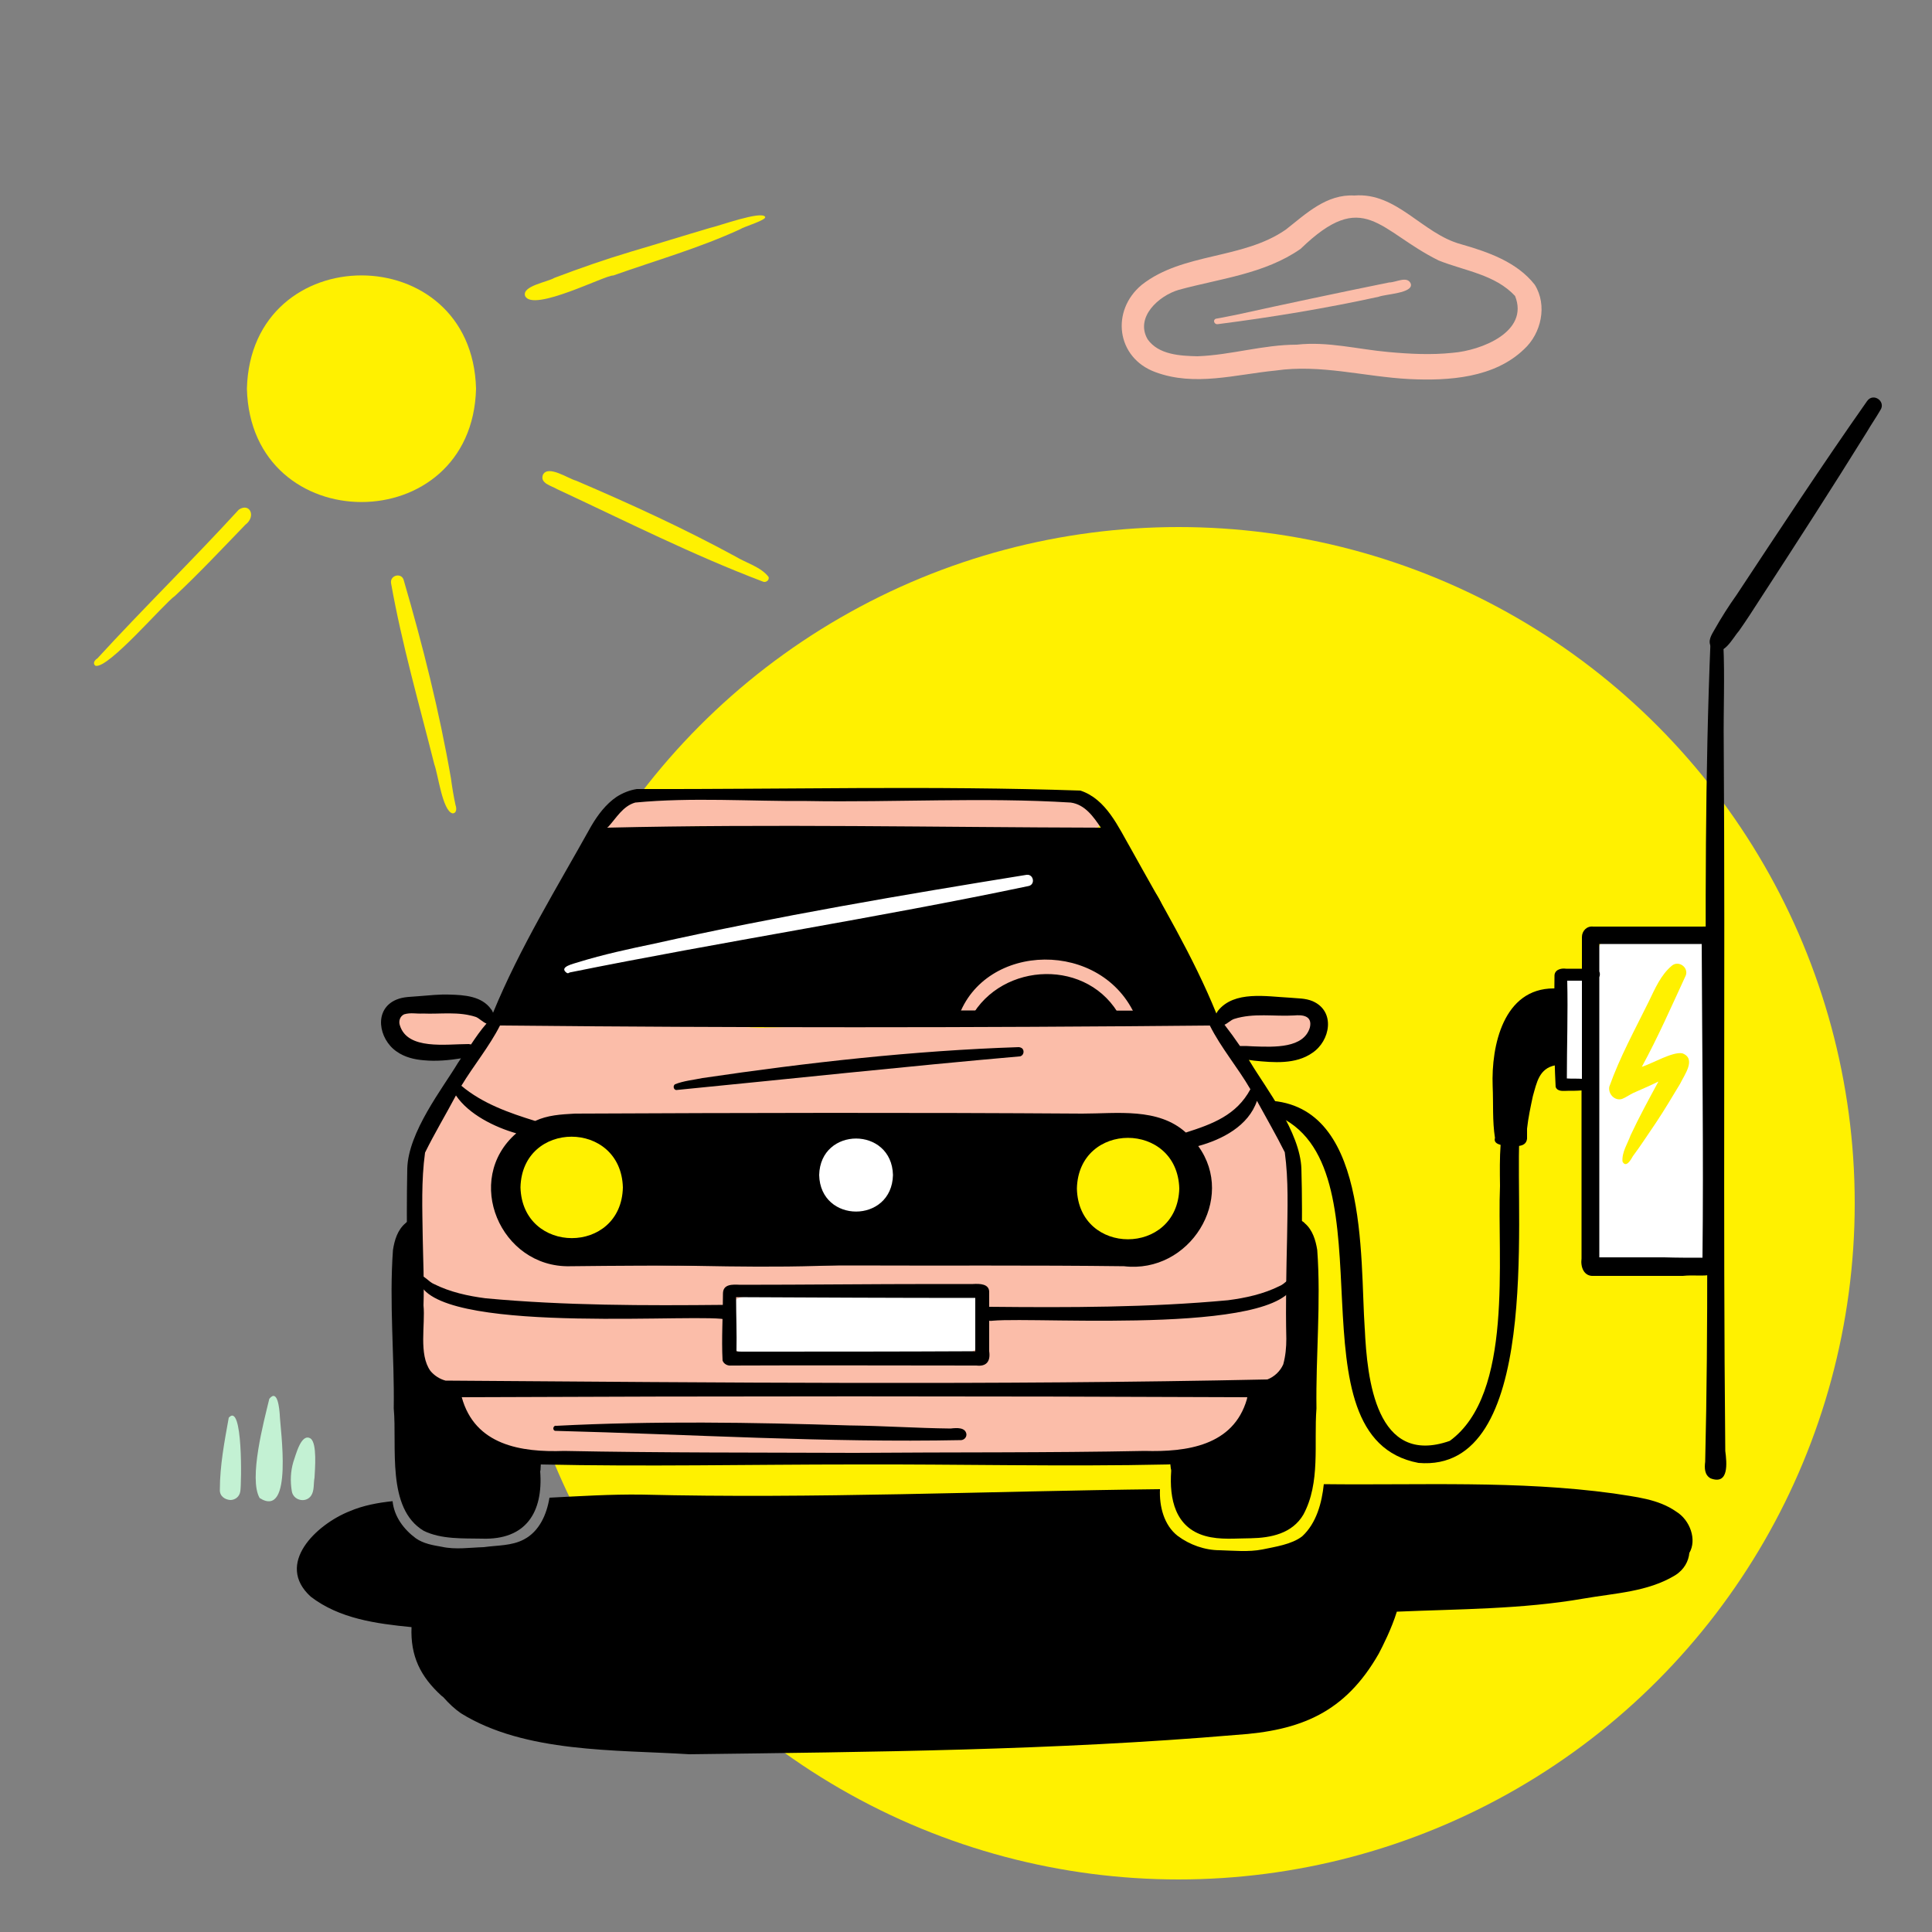 <?xml version="1.0" encoding="utf-8"?>
<!-- Generator: Adobe Illustrator 28.1.0, SVG Export Plug-In . SVG Version: 6.00 Build 0)  -->
<svg version="1.1" id="Ebene_1" xmlns="http://www.w3.org/2000/svg" xmlns:xlink="http://www.w3.org/1999/xlink" x="0px" y="0px"
	 viewBox="0 0 500 500" style="enable-background:new 0 0 500 500;" xml:space="preserve">
<rect x="0" y="0" width="500" height="500" fill="#808080" stroke="none"/>
<style type="text/css">
	.st0{fill:#FFF100;}
	.st1{fill:#FFFFFF;}
	.st2{fill:#FBBDA9;}
	.st3{fill:#C3F1D3;}
</style>
<circle class="st0" cx="305" cy="311.4" r="175"/>
<g id="Ebenengruppe">
	<g id="Vektorebene">
		<path d="M442.7,382.6c-1.6-0.9-1.6-2.7-1.4-4.3c1.7-70.4-1.5-143.1,1.4-212.8c1.1-0.9,3-0.3,3.3,1.2c0.4,8.5,0,17,0.1,25.6
			c0.4,61.1-0.2,122.2,0.4,183.2C446.9,378.6,447.5,384.4,442.7,382.6L442.7,382.6z"/>
		<path d="M442.9,167.5c-1.1-1.6,0.1-3.3,0.9-4.7c1.7-3,3.6-6,5.6-8.8c11.1-16.8,22.2-33.7,33.8-50.2c1.6-2.3,5,0.1,3.4,2.4
			c-1.1,1.9-2.3,3.6-3.4,5.5c-9,14.5-18.3,28.9-27.6,43.2c-1.8,2.8-3.6,5.6-5.5,8.3C448.4,165.1,445.8,170.6,442.9,167.5
			L442.9,167.5z"/>
	</g>
	<g id="Vektorebene-2">
		<path class="st1" d="M441.6,310.8c0.1,3.6,0,7.2-0.3,10.8v-0.2c-0.2,2.7,0.1,5.9-3.6,5.6c-1.8,0-3.5,0.1-5.2-0.2
			c-4.2-0.6-8.4-0.5-12.6-0.3c-2.3,0.1-5.2,0.7-7.2-0.6c-1.3-0.9-1.2-2.6-1.3-4c-0.1-2.5-0.1-4.9-0.1-7.4c0.4-7.7,0.1-15.4-0.2-23.2
			c-0.3-3.7,0.2-7.6-1-11.2c-1.4-0.1-2.9,0.4-4.3,0c-1.9-0.5-2-2.8-0.8-4.1c0.5-3.9,0.6-7.9,0.2-11.8c0.1-3.1-2.5-12.5,2.9-11.6
			c0.7,0.1,1.4,0.3,1.8,0.9c0.9-0.7,2.1-0.6,3.1-0.4c-0.2-3.4-0.6-10.5,4.3-10.4c5.8-0.1,11.5,0,17.3,0.1c2.2,0,7.1-0.4,6.1,3.1
			c-0.2,1.4-0.1,2.8-0.1,4.1c0.5,14.6,0,29.1,0.3,43.7C441,299.5,441.7,305.1,441.6,310.8L441.6,310.8z"/>
	</g>
	<g id="Vektorebene-3">
		<path d="M444.8,324.1c0-27.5,0.4-55,0.1-82.5c-0.7-2.4-3.5-1.7-5.4-1.8c-6,0-12.1,0-18.1,0c-3,0-6.1,0-9.1,0
			c-1.6-0.2-2.9,1.1-2.9,2.7c0,2.7,0,5.4,0,8.2c-1.4,0-2.7,0-4.1,0c-1.4-0.2-3.1,0.3-3,2c-0.1,9.5-0.2,19.1,0.3,28.6
			c0.5,1.3,2.1,1,3.1,1c1.2,0,2.4,0,3.6-0.1c0,14.5,0,29,0,43.5c-0.3,2.2,0.6,4.7,3.2,4.5c7.7,0,15.3,0,23,0
			C441,329.6,446.2,332,444.8,324.1L444.8,324.1z M405.5,279.1c0-8.5,0.3-16.9,0.1-25.3c1.3,0,2.6,0,3.8,0c0,8.5,0,16.9,0,25.4
			C408.1,279.1,406.8,279.2,405.5,279.1L405.5,279.1z M440.6,325.5c-3.3,0-6.6,0-9.9-0.1c-5.6,0-11.2,0-16.8,0c0-24.2,0-48.4,0-72.5
			c0.2-0.5,0.2-1,0-1.5c0-2.4,0-4.7,0-7.1c8.8,0,17.7,0,26.5,0C440.5,271.4,440.9,298.5,440.6,325.5L440.6,325.5z"/>
	</g>
	<g id="Vektorebene-4">
		<path d="M404.7,257.8c-0.1-1.1-1-2.2-2.6-2c-13,0-16.2,14.8-15.8,25.3c0.2,4.5-0.1,9,0.6,13.4c-0.5,1.6,1.7,1.9,2.8,2
			c1.8,0,5.2,0.8,5.5-1.8c0-0.9,0-1.8,0-2.6c0.3-2.8,0.9-5.6,1.5-8.4c1-3.5,1.6-7.2,5.8-8c0.9-0.4,1.5-1.4,1.5-2.4
			c0.1-1.8,0-3.6,0.2-5.4c0.2-2.2,0.6-4.6,1-6.7C405.9,259.9,405.6,258.6,404.7,257.8L404.7,257.8z"/>
	</g>
	<g id="Vektorebene-5">
		<path d="M367.1,378.6c-34.3-6.5-6.5-75.3-35.8-89.5c-1.7-0.8-3.7-0.7-5.3-1.6c-1.4-0.8-0.6-2.6,1-2.7c27.4,0,24.9,40.4,26.2,59.2
			c0-0.1,0-0.1,0-0.2c0.6,13.1,2.9,35.8,22,29.1c16.6-12.1,12.2-47.3,13-66c-0.1-7.2-0.2-14.4,2.2-21.3c0.6-2.2,4.4-1.5,4,0.8
			c-0.3,2.8-0.9,5.6-1.2,8.5C392.2,315.2,398.8,381.3,367.1,378.6L367.1,378.6z"/>
	</g>
	<g id="Vektorebene-6">
		<path class="st0" d="M419.9,300.6c-0.2-2.4,1.3-4.6,2.1-6.8c2.2-4.7,4.7-9.3,7.2-13.9c-2.2,1.1-4.4,2-6.6,3
			c-1,0.5-1.8,1.1-2.8,1.5c-1.9,0.6-3.7-1.3-3.3-3.2c2.7-7.6,6.6-14.7,10.2-22c1.6-3.3,3.1-6.9,6-9.3c1.7-1.4,4.3,0.4,3.6,2.5
			c-3.7,8-7.2,16-11.4,23.7c2.8-0.9,8-4,10.5-3.5c3.7,1.4,0.5,5.6-0.6,7.9c-2,3.3-4,6.7-6.2,10c-2,2.9-3.9,5.9-6,8.7
			C422.1,300.1,420.8,302.4,419.9,300.6L419.9,300.6z"/>
	</g>
	<g id="Ebenengruppe-2">
		<g id="Vektorebene-7">
			<path d="M433.8,391.2c-4.7-3.3-10.6-3.8-16.2-4.7c-24.8-3.4-50-2.1-75-2.4c-0.5,4.8-1.9,10.1-5.6,13.5c-2.7,2.1-7,2.7-10.3,3.4
				c-3.6,0.7-7.4,0.3-11,0.2c-3.9,0-7.8-1.4-10.9-3.7c-3.6-2.8-4.8-7.7-4.6-12.1c-44.7,0.5-89.4,2.5-134.2,1.4
				c-8-0.1-15.9,0.4-23.8,0.8c-0.7,4.3-2.6,8.7-6.6,10.8c-3.2,1.7-6.9,1.5-10.4,2c-3.6,0.1-7.3,0.7-10.9-0.1
				c-2.3-0.4-4.7-0.8-6.7-2.2c-3.1-2.3-5.6-5.6-6-9.6c-3.8,0.4-7.6,1.1-11.1,2.6c-8.6,3.4-19.4,13.6-10.1,22.1
				c7.4,5.7,16.9,7,26.1,7.9c-0.3,7.5,2.3,12.8,7.8,17.8c0.1,0.1,0.3,0.2,0.4,0.3c1.5,1.7,3,3.1,4.6,4.2c16.6,10.3,40,9.4,59.1,10.6
				c47.1-0.6,94.4-1,141.4-5c16.9-1.1,28.3-5.8,37-21c1-1.9,3.3-6.4,4.7-10.9c16.1-0.7,32.3-0.6,48.4-3.4c8-1.4,16.5-1.7,23.6-6
				c2.4-1.5,3.5-3.7,3.7-5.8C439.2,398.5,437.4,393.4,433.8,391.2L433.8,391.2z"/>
		</g>
		<g id="Vektorebene-8">
			<path class="st2" d="M336,260.2c8,1.1,6.3,10.1-0.6,11.7c-5.1,1.4-10.5,2.2-15.6,1.2c3.3,5,6.7,10.1,9.5,15.3
				c2.7,4.6,5.1,8.1,5.5,13.7c2,7.4-0.6,14.8-0.1,22.3c-0.2,8.7,2.3,33.4-8.8,35.5c-0.7,5-3.8,9.7-7.2,13.5c-3.5,3.1-9,4.3-13.4,2.9
				c-3.9,1-8,0.8-11.9,0.9c-45.3,0.2-90.6-0.4-135.8-0.7c-2.1-0.3-5.2,0.1-8.1-0.1c-1.7,0.5-3.7,0.3-5.4,0.2
				c-10.4-1.5-23.7-2.7-25.1-15.5c-2.9-1.5-6-3.2-8.2-5.7c0,0,0,0,0,0c-1.3-1.9-1.1-5.4-1.6-7.8c-0.9-18-4.6-36.7,0.8-54.3
				c3.4-7.4,9.3-13.4,14.2-19.9c-6.6-0.3-19.1,1.3-23.2-4.6c-4.1-11.5,15.1-7.7,20.9-6c2.1-0.8,3.9,0.3,5.3,1.7
				c2.1-0.9,4.3,0.1,6.5,0c9.8,1,19.6,0.5,29.5,0.3c11.2-0.2,22.4,0.7,33.6,1.2c31.6-0.9,63.3-2.4,95-2.1c4.3-0.1,8.7-0.3,13-0.7
				c4.2-0.5,9.2-0.2,11.1,4.3C316.8,259.3,330.1,260.1,336,260.2L336,260.2z"/>
			<path class="st2" d="M283,210.4c1,0.3,1.8,1.5,1.8,2.5c-0.1,1.3-1.7,1.9-2.8,2c-0.4,1-1.4,0.2-1.8-0.4c-0.1,0-0.2-0.1-0.3-0.2
				c-10.6,0.8-21.4,0.7-32,0.4c-21.7-0.5-43.5,0.5-65.2-0.9c-6.2,0.2-12.4,0.5-18.6,1c-2.2,0.1-4.4,0.6-6.6,0.3
				c-0.9-0.1-1.7-1-1.4-1.9c0.3-0.6,1.4-1.3,2.6-1.8c0-0.4,0.1-0.8,0.4-1.1c1.6-7.9,20.5-3.7,26.6-4.2c26.7,0.2,53.4-0.2,80-0.4
				c4.6,0,9.2-0.9,13.8-0.3c2.5,0.7,3.5,2.9,3.3,4.9C282.8,210.4,282.9,210.4,283,210.4L283,210.4z"/>
		</g>
		<g id="Vektorebene-9">
			<path class="st1" d="M192.5,350.9c-2-1.1-3.8-3.2-4.3-5.4c-0.4-2.2,1.4-3.9,1.6-6c-1.7-4,3.7-4.3,6.4-4c4.2,0.1,8.5,0.2,12.7,0.2
				c10.6,0,21.2,0,31.8-0.1c3.7,0.5,8-2,11.4,0c2.9,2.6,2.1,7.1,1.7,10.5c-0.1,4.5-5.1,4.8-8.6,4.4c-3.4-0.2-6.9-0.4-10.3-0.5
				c-11.1-0.2-22.3,0-33.4,0C198.5,350.1,195.4,351.7,192.5,350.9L192.5,350.9z"/>
			<path class="st1" d="M310.1,305.2c1,5.6-0.2,11.5-4.8,15.2c-6.4,5.2-17.4,2.8-25.4,3.5c-43.2,2.2-86.5,2.3-129.8,1.8
				c-1,0-2-0.3-2.8-0.8c-8.1-1.7-18.7-4.3-19.6-14.1c-0.7-9.5,7.3-19.8,16.7-21.1c6.2-0.8,12.6-1.4,18.7,0.5
				c28.6,0,57.2,0.7,85.8-0.7C266.1,290.4,307.4,280.9,310.1,305.2L310.1,305.2z"/>
		</g>
		<g id="Vektorebene-10">
			<path d="M311.7,303.5c2,6.8-0.2,14.3-5.8,18.8c-2.7,2.4-6.5,2.5-9.9,2.7c-17.9,1.9-35.9,1.2-53.8,1.3c-7.6,0-15.2,0.7-22.9,1
				c-20.7,1.1-41.4,0.1-62.1-0.1c-6.9-0.3-14.1-0.3-20.2-3.8c-6.2-3.8-9.6-11.6-7.5-18.6c1.6-5.7,4.5-9.6,10.3-11.6
				c1.9-0.9,4-1.3,6.1-1.7c1.2-0.9,2.6-0.9,4-0.9c4.5-0.2,9-0.5,13.5-0.4c26.2,0.1,52.4-0.5,78.5-1c15-0.2,30.1-1,45.1-0.4
				C299.7,289.4,308.2,288.9,311.7,303.5L311.7,303.5z"/>
		</g>
		<g id="Vektorebene-11">
			<path class="st0" d="M134.7,307.3c0.4-17.5,26-17.5,26.5,0C160.8,324.8,135.2,324.8,134.7,307.3L134.7,307.3z"/>
			<path class="st0" d="M278.7,307.6c0.4-17.5,26-17.5,26.5,0C304.7,325.1,279.1,325.1,278.7,307.6z"/>
			<path d="M252.7,353.4c-21.1,0-42.3-0.1-63.5,0c-0.9,0.1-1.9-0.4-2.2-1.3c-0.3-5.7,0.1-11.5,0.1-17.3c0-2.5,2.4-2.4,4.4-2.3
				c16.9,0,33.9-0.2,50.8-0.2c3.2,0,6.3,0,9.5,0c1.7-0.1,4.3-0.1,4.2,2.2c0,5.1,0,10.1,0,15.2C256.4,352.4,255.2,353.7,252.7,353.4
				L252.7,353.4z M192.1,349.8c20.1,0,40.2,0,60.3-0.1c0-4.6,0-9.2,0-13.8c-20.6,0-41.3-0.1-61.9-0.2c0,4.7,0.2,9.3,0.1,14
				C191.1,349.8,191.6,349.8,192.1,349.8z"/>
			<path d="M175,282.1c-0.7-0.1-0.9-1.1-0.3-1.5c2.3-0.9,4.7-1.1,7.1-1.6c27.1-4,54.5-7.1,81.8-8c0.3,0,0.6,0.1,0.9,0.3
				c0.8,0.7,0.3,2.1-0.7,2.1C234.2,276,204.6,279.2,175,282.1L175,282.1L175,282.1z"/>
			<path d="M222,310.2c7.8-0.8,7-12.2-0.6-12.2C213.1,298.5,213.7,310.5,222,310.2z M216.4,296.1c8.2-5.2,18.3,4,13.7,12.6
				c-1.7,3.3-5.2,5.1-8.7,5.1C211.9,314,208.4,300.9,216.4,296.1L216.4,296.1z"/>
			<path d="M250.1,371.1c0.1,0.8-0.5,1.5-1.3,1.6c-35,0.7-70.1-1.5-105.1-2.4c-0.8-0.1-0.6-1.5,0.3-1.3c25.2-1.3,50.5-0.9,75.8-0.1
				c8.8,0.1,17.4,0.7,26.2,0.8C247.7,369.5,249.8,369.4,250.1,371.1L250.1,371.1z"/>
			<path d="M311.5,258.4c2.8,2.6-1.7,6.8-4.5,4.2c-0.8,0.6-2,0.7-2.9,0.3c-14.2,0-28.4,0.8-42.6,1c-13.8-0.1-27.4-1.4-41.2-1
				c-12.9,0.1-25.8,0.7-38.8,1.1c-13.2-0.3-26.4-0.6-39.7,0c-3.2-0.2-6.6-0.4-9.7-1.3c-0.7,0.6-2.3,0.6-2.2-0.6
				c0.6-1.4,1.7-2.5,2.3-3.9c5.2-12.7,12.8-24.9,18.9-37.4c0.8-1.4,1.4-2.9,2.9-3.7c3.9-1.3,8.4-1,12.6-1.2
				c3.8-0.2,7.7-0.4,11.6-0.4c35.7-0.6,71.3-0.4,106.6,0.6c4.9-0.3,6.6,5.2,8.8,8.3c2.5,3.3,5.7,6.1,7.2,10
				C304.5,242.4,307.1,250.9,311.5,258.4L311.5,258.4L311.5,258.4z"/>
			<path class="st1" d="M146.7,251.8c-2.3-1.6,1.9-2.4,3-2.8c6.5-2,13-3.4,19.7-4.8c31.8-7.1,64.1-12.6,96.3-17.8
				c1.8-0.2,2.3,2.5,0.5,2.9c-39.5,8.3-79.4,14.4-118.9,22.4c0,0,0.1,0,0.1,0l0,0C147.1,251.9,146.9,251.9,146.7,251.8L146.7,251.8z
				"/>
			<path class="st2" d="M290,263.3c-8.1-15.4-30.7-14.5-38.7,0H248c6.8-19.6,37.4-20.3,46,0H290z"/>
		</g>
		<g id="Vektorebene-12">
			<path class="st1" d="M212,304.1c0.3-12.6,18.8-12.6,19.1,0C230.8,316.7,212.3,316.7,212,304.1z"/>
		</g>
		<g id="Vektorebene-15">
			<path d="M186.6,341.3c-12.2-1.1-79.2,4.1-78.3-11.3c1.3-0.2,2.7,1.8,4,2.3c4.2,2.1,8.8,3.1,13.4,3.7c20.5,1.9,41.2,1.9,61.7,1.7
				C190.1,338.1,189.2,341.9,186.6,341.3L186.6,341.3z"/>
		</g>
		<g id="Vektorebene-16">
			<path d="M256.9,341.8c12.2-1.1,79.2,4.1,78.3-11.3c-1.3-0.2-2.7,1.8-4,2.3c-4.2,2.1-8.8,3.1-13.4,3.7
				c-20.5,1.9-41.2,1.9-61.7,1.7C253.2,338.6,254.2,342.3,256.9,341.8L256.9,341.8z"/>
		</g>
		<g id="Vektorebene-17">
			<path d="M124.7,398.2c-5-0.1-10.4,0.2-15-2c-9.8-5.8-6.9-21.9-7.8-31.7c0.2-13.7-1.2-27.3-0.2-41c0.4-2.6,1.2-5.2,3.2-6.9
				c0.7-0.8,2.9-1.6,3.3-0.4c0.1,0.5-0.5,0.9-0.8,1.2c-0.7,0.9-1.2,1.9-1.4,2.9c1.3,0.8,0.9,2.3,0.7,3.6c0,3.7,0.1,7.5-0.2,11.2
				c-0.1,5.9,0.8,11.8,1.8,17.6c0.3,2.1,1.1,4.1,2.7,5.6c1.2,1,2.8,1.2,4.1,1.8c3.3,1.3,3.4,6.4,5.4,9.1c1.1,1.6,2.3,3.1,3.9,4.3
				c3.8,2.2,8.1,3.7,12.5,4.3c0.5-0.7,1.3-1.5,2.3-1.1c0.2,0.1,0.4,0.2,0.6,0.4c0.1,0.1,0.2,0.3,0.2,0.4c0,0.3,0,0.5,0,0.8
				c0,0.6-0.1,1.1-0.1,1.7c0,0.3,0,0.5-0.1,0.8C140.6,391.4,136.1,398.6,124.7,398.2L124.7,398.2z"/>
			<path d="M311.9,397.5c-7.8-2.2-9.3-9.6-8.8-16.8c0-0.2,0-0.4-0.1-0.7c-0.1-0.8-0.2-1.6-0.2-2.4c0-0.1,0-0.2,0-0.3
				c0.1-0.3,0.4-0.5,0.6-0.6c0.9-0.5,1.8,0.4,2.3,1.1c4.4-0.5,8.6-2,12.5-4.3c1.6-1.2,2.8-2.7,3.9-4.3c2-2.8,2.1-7.9,5.4-9.1
				c1.4-0.7,2.9-0.9,4.1-1.8c1.6-1.5,2.4-3.5,2.7-5.6c1-5.8,2-11.7,1.8-17.6c-0.3-3.7-0.2-7.5-0.2-11.2c-0.2-1.3-0.6-2.8,0.7-3.6
				c-0.3-1.1-0.7-2.1-1.4-2.9c-0.3-0.3-0.9-0.7-0.8-1.2c0.4-1.3,2.7-0.4,3.3,0.4c2,1.7,2.8,4.4,3.2,6.9c1,13.6-0.4,27.3-0.2,41
				c-0.7,9.1,1.1,19.2-3.4,27.5c-2.9,4.9-8.4,6-13.6,6.1C319.9,398.1,315.8,398.6,311.9,397.5L311.9,397.5z"/>
			<path d="M339.7,259.1c-1.9-0.8-3.9-0.7-5.9-0.9c-6-0.3-14.4-1.9-18.6,3.4c-0.1,0.2-0.3,0.4-0.4,0.7c-6.1-15-14.3-28.5-22.1-42.6
				c-3.3-5.7-6.4-12.9-13.1-15.1c-38.1-1.3-76.6-0.3-114.8-0.4c-1.9,0.3-3.6,1-5.2,2c-2.8,1.9-4.9,4.7-6.6,7.6
				c-8.9,16-18.4,31.3-25.4,48.3c-0.1-0.3-0.3-0.7-0.5-0.9c-2.4-3.4-6.9-3.7-10.7-3.8c-2.7-0.1-5.3,0.2-7.9,0.4
				c-2,0.2-4,0.1-5.9,0.9c-6,2.5-4.6,10.2,0,13.4c2.1,1.5,4.6,2.1,7.1,2.3c3.2,0.3,6.5,0,9.6-0.5c-0.3,0.4-0.5,0.8-0.8,1.2
				c-3.9,6.5-12.9,17.9-13.1,27.4c-0.3,15.1,0.1,30.3,0.3,45.4c0.1,6.2,2.9,12.8,9.9,13.3c2.5,12.1,13,17,24.4,17.8
				c27,0.6,54.1,0,81.1,0c27-0.1,54.2,0.6,81.2,0c11.4-0.8,21.8-5.7,24.3-17.8c8.8-0.7,10.2-9.8,10-17c0.1-13.9,0.6-27.8,0.2-41.7
				c-0.3-9.5-9.2-20.9-13.1-27.4c-0.2-0.3-0.3-0.5-0.5-0.8c0.5,0.1,0.9,0.1,1.4,0.2c5,0.5,10.7,1,15-2
				C344.3,269.4,345.7,261.7,339.7,259.1L339.7,259.1z M157.4,214L157.4,214c2.1-2.3,3.8-5.4,7-6.3c14.7-1.4,29.6-0.3,44.4-0.4
				c22.7,0.4,45.6-1,68.3,0.4c3.7,0.5,5.9,3.7,7.8,6.5c-42.6-0.1-85.2-1-127.7,0C157.2,214.1,157.3,214,157.4,214L157.4,214z
				 M154.5,218.1c44.4-0.1,88.8-0.1,133.1-0.5c8.6,15.1,14.8,28.3,23.3,44c-8.4-0.1-144.4-0.2-179.5,0
				C139.8,246,146.1,233.1,154.5,218.1L154.5,218.1z M121.3,270.2c-5.9,0-15.8,1.6-17.8-4.8c-0.4-1.1,0-2.4,1.1-2.9
				c1.7-0.5,3.1-0.1,4.8-0.2c4.6,0.2,9.3-0.6,13.8,0.9c0.9,0.4,1.7,1.3,2.7,1.7c-1.5,1.7-2.8,3.6-4,5.4
				C121.7,270.3,121.5,270.2,121.3,270.2L121.3,270.2z M322.7,362.1c-3.5,12.1-15.6,13.7-26.5,13.4c-25,0.5-50,0.3-75,0.5
				c-25.1-0.1-50.1,0-75.2-0.5c-11.2,0.4-23.1-1.5-26.5-13.9c67.7-0.3,135.5-0.3,203.3,0C322.8,361.7,322.7,361.9,322.7,362.1
				L322.7,362.1z M325.3,284.9c2.4,4.4,5,8.9,7.2,13.3c1,7.3,0.7,14.6,0.6,21.9c-0.2,8.8-0.4,17.6-0.2,26.4c0,2.2-0.2,4.4-0.8,6.6
				c-0.8,1.8-2.3,3.2-4.1,3.9c-70.7,1.5-141.9,0.8-212.7,0.3c-1.5-0.4-2.9-1.3-3.9-2.5c-3.1-4.3-1.3-11.9-1.8-17
				c0.2-5.9-0.1-11.7-0.2-17.6c-0.1-7.3-0.4-14.6,0.6-21.9c2.4-4.9,5.4-9.9,8-14.8c3.3,4.9,10,8.2,15.6,9.8
				c-13.8,12-4.1,34.8,13.9,34.4c24.3-0.3,48.6-0.1,72.8-0.2c23.5,0.1,47.1-0.1,70.6,0.2c17,2,29.1-17.5,19.2-31.1
				C316.3,294.9,323.1,291.4,325.3,284.9z M141.7,293c2.9-0.9,5.9-1.3,8.9-1.3c45.3,0.4,90.6,0.5,135.9,0c3,0.1,6.1-0.1,9.1,0.6
				c13.7,1.6,19.3,20.5,7.4,28.4c-3.4,2.5-7.8,3-11.9,3c-48.4,0-96.8,0.4-145.2-0.2C128.3,322.4,125.5,299.1,141.7,293L141.7,293z
				 M306.9,293.1c-7.2-6.5-17.8-4.9-26.8-4.9c-43.7-0.3-87.5-0.2-131.3,0c-3.7,0.2-7.1,0.4-10.3,1.9c-6.8-2.1-13.6-4.5-19.1-9.1
				c3.2-5.3,7.2-10.1,10-15.6c61.1,0.6,122.6,0.6,183.7,0c2.9,5.8,7.2,10.8,10.5,16.5C320,288.6,313.8,290.9,306.9,293.1
				L306.9,293.1z M339,265.9c-1.6,5.4-9.1,5.1-14.6,4.9c-1.2-0.1-2.3-0.1-3.2-0.1c-0.1,0-0.2,0-0.3,0c-1.3-1.9-2.6-3.7-4-5.5
				c0.9-0.4,1.6-1.2,2.5-1.5c5-1.6,10.4-0.6,15.5-0.9C337,262.6,339.7,262.8,339,265.9L339,265.9z"/>
		</g>
		<g id="Vektorebene-18">
			<path class="st2" d="M364.7,98.1c-11.6-0.6-22.9-3.9-34.6-2.2c-10.3,1-20.9,4.2-31.1,0.4c-10.1-3.7-11.6-15.9-3.5-22.6
				c10.7-8.4,26.1-6.5,37.3-14.3c5.2-4.1,10.5-9.2,17.7-8.8c11-0.9,17.6,9.9,27.6,12.6c7,2,14.5,4.6,19.1,10.5
				c3.3,5.3,1.7,12.6-2.8,16.7C386.7,97.8,375,98.6,364.7,98.1L364.7,98.1z M309.9,92.2c8.6-0.3,17-3,25.7-3
				c8-0.9,15.8,1.2,23.7,1.9c5.5,0.5,11.1,0.8,16.7,0.2c7.3-0.6,19.8-5.4,16.1-14.7c-5.2-5.6-13.1-6.5-19.8-9.2
				c-15.5-7.7-19.3-18.9-35.7-3c-9.3,6.5-20.9,7.7-31.5,10.6c-5.2,1.5-11.4,7.1-8.1,12.8C299.8,91.8,305.4,92.1,309.9,92.2
				L309.9,92.2z"/>
			<path class="st2" d="M315.1,83.9c-0.8,0.1-1.3-1-0.5-1.4c1.8-0.3,3.5-0.7,5.2-1c13.2-2.9,26.4-5.7,39.7-8.4
				c1.8,0,4.7-1.8,5.6,0.3c0.8,2.5-6.6,2.7-8.3,3.4C343.1,79.8,329.1,82.1,315.1,83.9L315.1,83.9z"/>
		</g>
		<g id="Vektorebene-19">
			<path class="st3" d="M75.5,385.8c-0.4-2.5-0.3-5,0.4-7.4c0.6-1.6,2-7.7,4.5-6.1l0,0c1.7,1.3,1.1,7.9,1,10.1
				c-0.3,1.5,0,3.4-0.9,4.7C79.1,389.1,75.8,388.3,75.5,385.8L75.5,385.8z"/>
			<path class="st3" d="M67.2,387.7c-2.9-5,1.1-19.9,2.5-25.7c2.2-2.7,2.6,2.8,2.7,4.1C72.5,369.7,76,393.2,67.2,387.7L67.2,387.7z"
				/>
			<path class="st3" d="M56.9,385.5c0-6.2,1.2-12.5,2.3-18.6c3.7-4.2,3.3,17.2,3,19c-0.2,1.5-1.4,2.3-2.6,2.3
				C58.2,388.1,56.8,387.2,56.9,385.5L56.9,385.5z"/>
			<path class="st0" d="M63.9,100.6c1-39.1,58.3-39.1,59.3,0C122.2,139.7,64.9,139.7,63.9,100.6L63.9,100.6z"/>
			<path class="st0" d="M24.7,172.3c-0.8-0.6-0.2-1.5,0.5-1.9c11.9-13,24.6-25.4,36.6-38.5c2.8-1.9,4.6,1.7,1.7,3.9
				c-6,6.2-11.9,12.5-18.2,18.4C42.4,156.2,28,173.2,24.7,172.3L24.7,172.3z"/>
			<path class="st0" d="M112.4,197.8c-3.9-15.5-8.4-31.1-11.2-46.9c-0.3-2.1,2.8-2.8,3.3-0.7c4.9,16.8,9.2,33.9,12.2,51.2
				c0.3,2.3,0.7,4.7,1.2,7c0.3,0.8,0.3,2.1-0.8,2.1C114.5,209.8,113.4,200.5,112.4,197.8L112.4,197.8z"/>
			<path class="st0" d="M197.4,150.5c-18.2-6.9-35.6-15.7-53.2-23.9c-1.5-0.9-4.5-1.5-3.7-3.7c1.3-2.7,6.6,1,8.6,1.5
				c14,6,27.8,12.3,41.2,19.6c2.8,1.7,6.6,2.7,8.6,5.3C199.2,150.1,198.2,150.9,197.4,150.5L197.4,150.5z"/>
			<path class="st0" d="M135.9,76.6c-0.9-2.6,5.8-3.6,7.6-4.7c6.6-2.5,13.2-4.8,19.9-6.8c6.8-2,13.5-4.1,20.3-6.1
				c2.3-0.5,13.3-4.5,14.3-2.9c0.6,0.8-5.6,2.6-6.4,3.2c-10.6,4.9-21.9,8.1-32.9,12C156.8,71.1,137.9,80.9,135.9,76.6L135.9,76.6z"
				/>
		</g>
	</g>
</g>
</svg>
